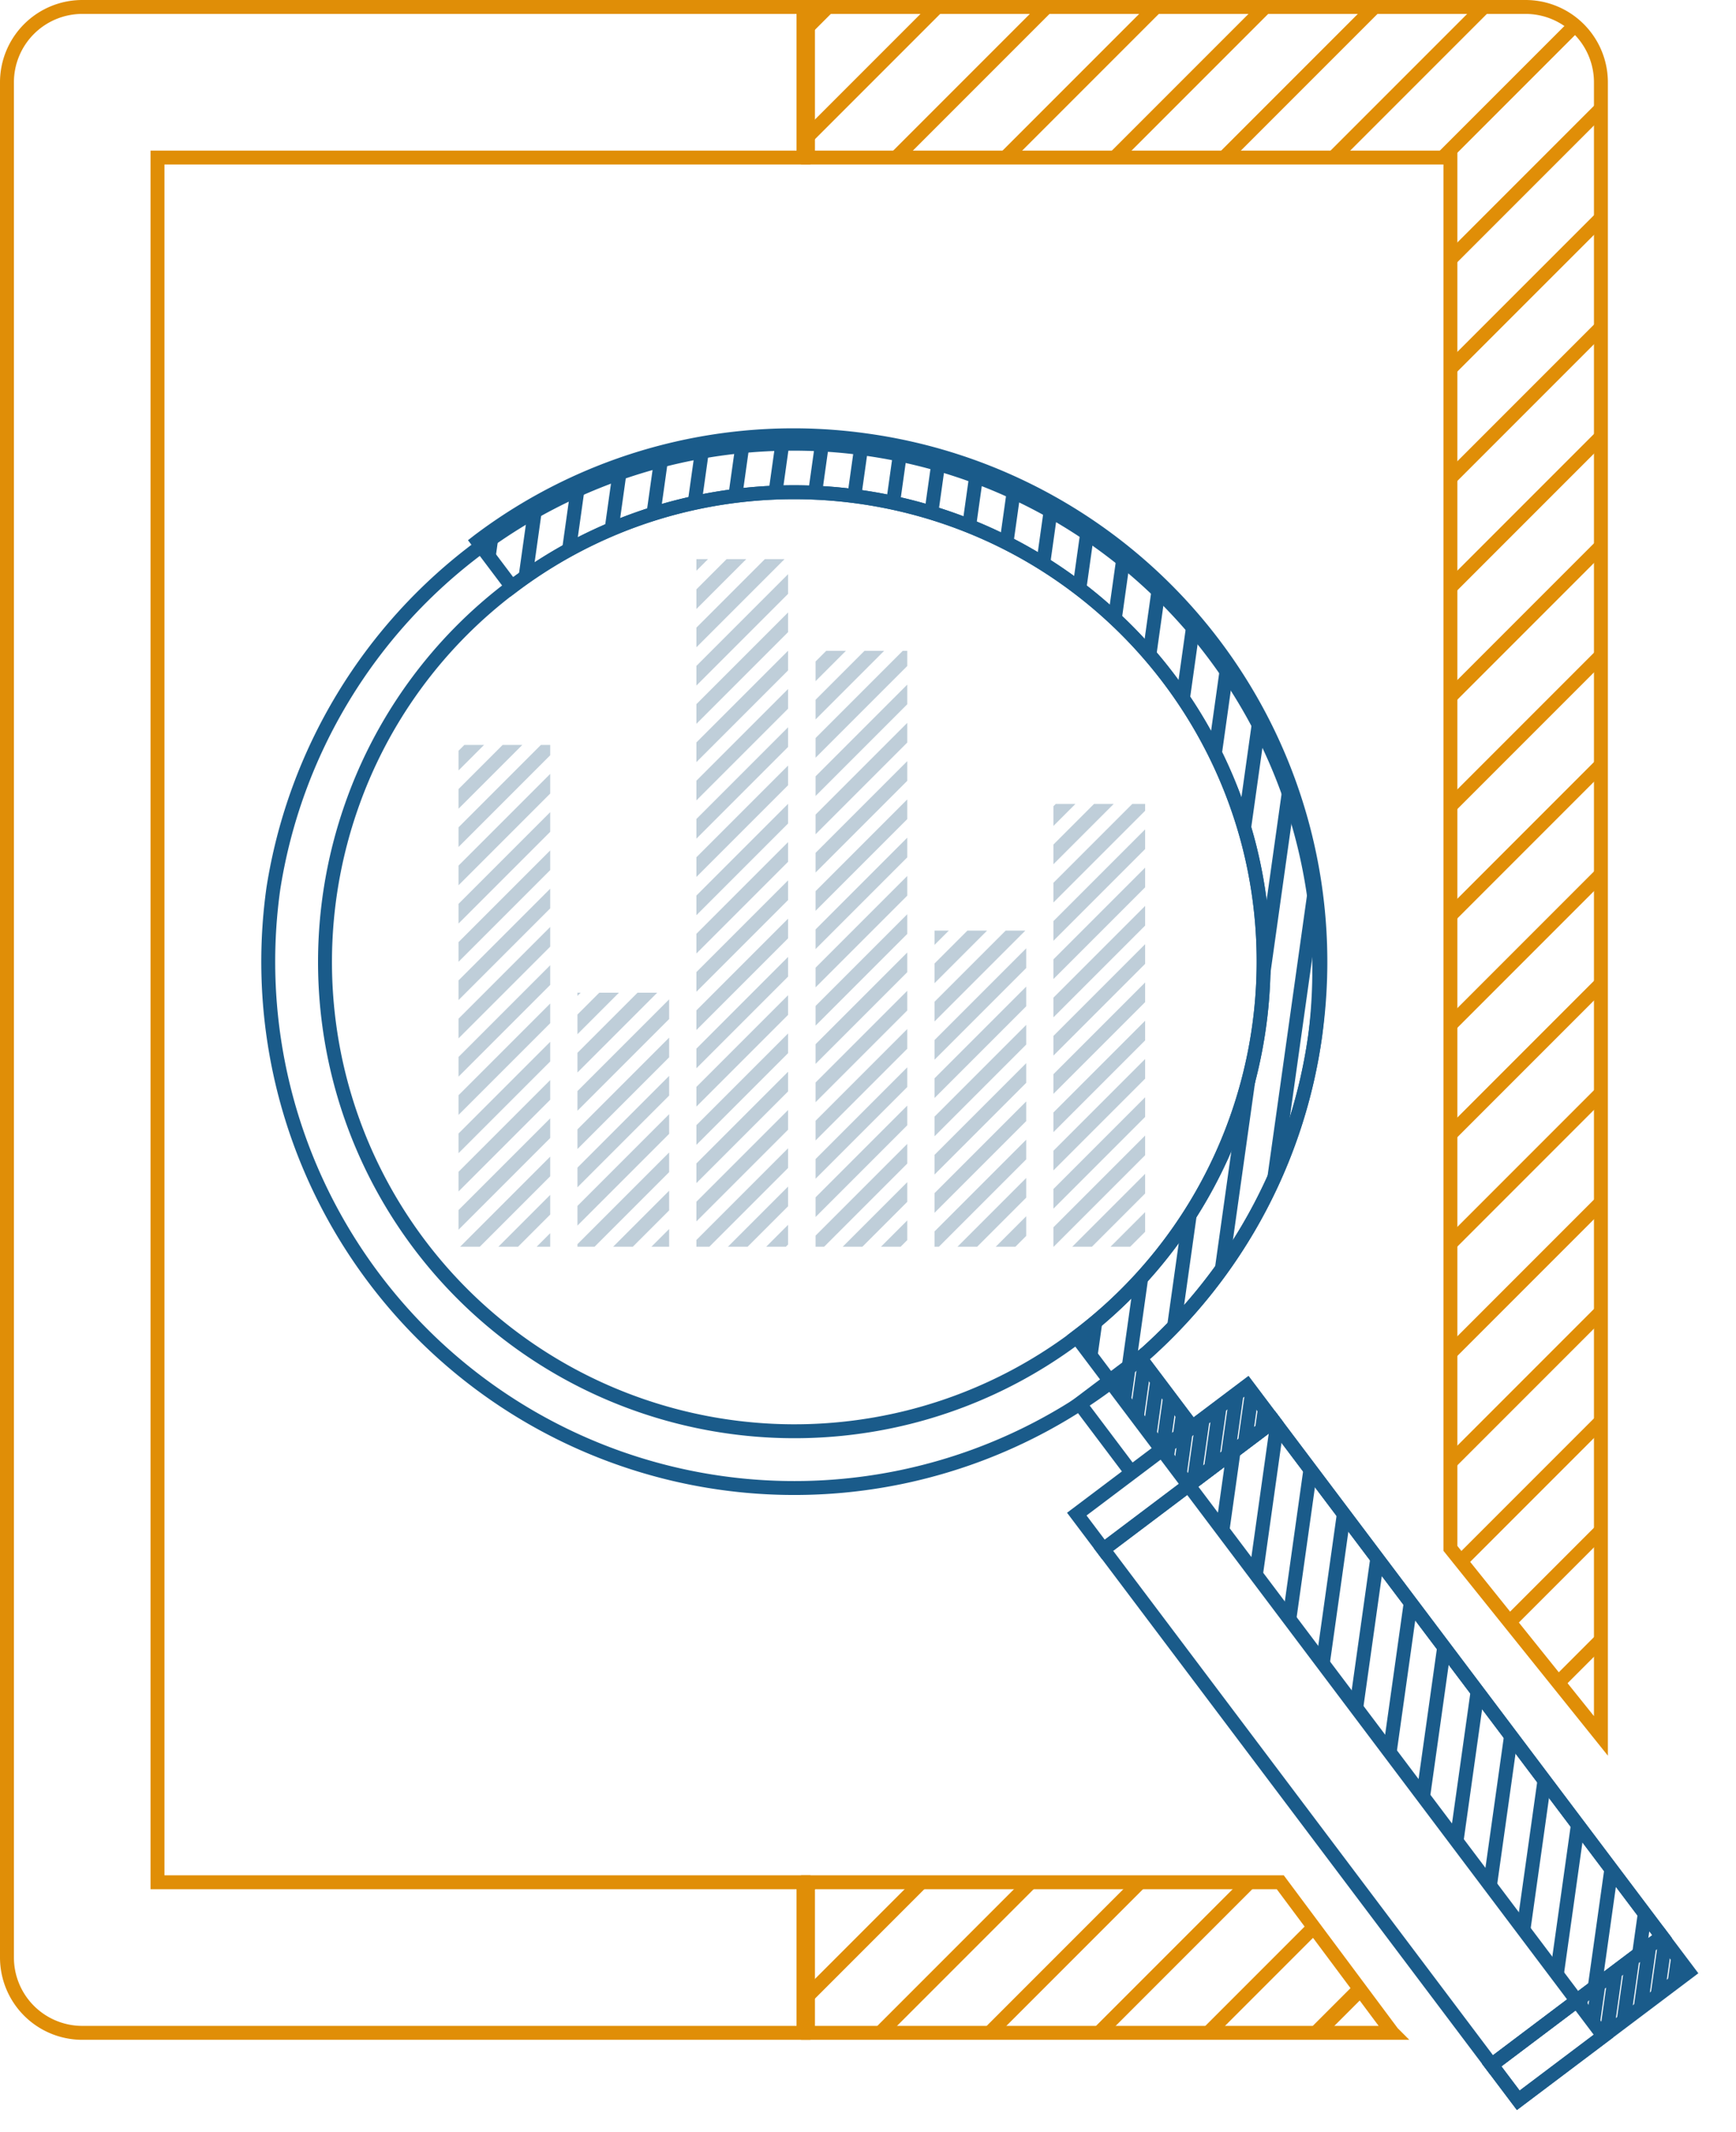 <svg xmlns="http://www.w3.org/2000/svg" xmlns:xlink="http://www.w3.org/1999/xlink" width="124.773" height="153.156" viewBox="0 0 124.773 153.156"><defs><style>.a{fill:#bfced9;}.a,.e{stroke:#bfced9;}.b,.c,.e,.k{fill:none;}.b{stroke:#1a5b8a;}.c,.k{stroke:#e08e07;}.c{stroke-miterlimit:10;}.d{clip-path:url(#a);}.f{clip-path:url(#b);}.g{clip-path:url(#d);}.h{clip-path:url(#e);}.i{clip-path:url(#f);}.j{clip-path:url(#g);}</style><clipPath id="a"><path class="a" d="M42.758,49.4h0V17.589h6.59V49.4h-6.59ZM0,49.4V13.35H6.589V49.4H0Zm34.21,0V26.691H40.8V49.4Zm-8.548,0V6.589h6.59V49.4h-6.59Zm-8.566,0V0h6.589V49.4Zm-8.549,0V31.15h6.59V49.4Z" transform="translate(0 0)"/></clipPath><clipPath id="b"><path class="b" d="M7.664,5.418,2.246,0,0,2.246,5.417,7.664Z" transform="translate(0 5.419) rotate(-45)"/></clipPath><clipPath id="d"><path class="b" d="M5.418,38.2,0,32.777,32.778,0,38.2,5.418Z" transform="translate(0 27.008) rotate(-45)"/></clipPath><clipPath id="e"><path class="b" d="M.008,75.59H0V71.51H.009a33.5,33.5,0,0,0,13.124-2.65,33.717,33.717,0,0,0,5.727-3.109,33.957,33.957,0,0,0,4.99-4.117,33.956,33.956,0,0,0,4.117-4.99,33.717,33.717,0,0,0,3.109-5.727,33.827,33.827,0,0,0,0-26.247,33.719,33.719,0,0,0-3.109-5.727,33.958,33.958,0,0,0-4.117-4.99,33.958,33.958,0,0,0-4.99-4.117,33.718,33.718,0,0,0-5.727-3.109A33.5,33.5,0,0,0,.009,4.079H0V0H.008A37.548,37.548,0,0,1,26.734,11.069a37.8,37.8,0,0,1,0,53.451A37.553,37.553,0,0,1,.008,75.59Z" transform="translate(0 0)"/></clipPath><clipPath id="f"><path class="b" d="M1.93,6.314,0,4.385,4.384,0l1.93,1.93Z" transform="translate(0 4.465) rotate(-45)"/></clipPath><clipPath id="g"><path class="c" d="M42.012,145.548H0V134.729H33.946l8.065,10.818Zm14.98-21.335h0v0L46.174,110.741V10.819H0V0H51.583a5.415,5.415,0,0,1,5.409,5.41Z" transform="translate(0 0)"/></clipPath></defs><g transform="translate(-655.499 -462.5)"><g class="d" transform="translate(688.456 502.669)"><g transform="translate(-166.598 -2.059)"><line class="e" y1="53.895" x2="53.895" transform="translate(0 0)"/><line class="e" y1="53.895" x2="53.895" transform="translate(2.75 0)"/><line class="e" y1="53.895" x2="53.895" transform="translate(5.499 0)"/><line class="e" y1="53.895" x2="53.895" transform="translate(8.249 0)"/><line class="e" y1="53.895" x2="53.895" transform="translate(10.999 0)"/><line class="e" y1="53.895" x2="53.895" transform="translate(13.749 0)"/><line class="e" y1="53.895" x2="53.895" transform="translate(16.498 0)"/><line class="e" y1="53.895" x2="53.895" transform="translate(19.248 0)"/><line class="e" y1="53.895" x2="53.895" transform="translate(21.998 0)"/><line class="e" y1="53.895" x2="53.895" transform="translate(24.748 0)"/><line class="e" y1="53.895" x2="53.895" transform="translate(27.497 0)"/><line class="e" y1="53.895" x2="53.895" transform="translate(30.247 0)"/><line class="e" y1="53.895" x2="53.895" transform="translate(32.997 0)"/><line class="e" y1="53.895" x2="53.895" transform="translate(35.747 0)"/><line class="e" y1="53.895" x2="53.895" transform="translate(38.496 0)"/><line class="e" y1="53.895" x2="53.895" transform="translate(41.246 0)"/><line class="e" y1="53.895" x2="53.895" transform="translate(43.996 0)"/><line class="e" y1="53.895" x2="53.895" transform="translate(46.745 0)"/><line class="e" y1="53.895" x2="53.895" transform="translate(49.495 0)"/><line class="e" y1="53.895" x2="53.895" transform="translate(52.245 0)"/><line class="e" y1="53.895" x2="53.895" transform="translate(54.995 0)"/><line class="e" y1="53.895" x2="53.895" transform="translate(57.744 0)"/><line class="e" y1="53.895" x2="53.895" transform="translate(60.494 0)"/><line class="e" y1="53.895" x2="53.895" transform="translate(63.244 0)"/><line class="e" y1="53.895" x2="53.895" transform="translate(65.994 0)"/><line class="e" y1="53.895" x2="53.895" transform="translate(68.743 0)"/><line class="e" y1="53.895" x2="53.895" transform="translate(71.493 0)"/><line class="e" y1="53.895" x2="53.895" transform="translate(74.243 0)"/><line class="e" y1="53.895" x2="53.895" transform="translate(76.993 0)"/><line class="e" y1="53.895" x2="53.895" transform="translate(79.742 0)"/><line class="e" y1="53.895" x2="53.895" transform="translate(82.492 0)"/><line class="e" y1="53.895" x2="53.895" transform="translate(85.242 0)"/><line class="e" y1="53.895" x2="53.895" transform="translate(87.992 0)"/><line class="e" y1="53.895" x2="53.895" transform="translate(90.741 0)"/><line class="e" y1="53.895" x2="53.895" transform="translate(93.491 0)"/><line class="e" y1="53.895" x2="53.895" transform="translate(96.241 0)"/><line class="e" y1="53.895" x2="53.895" transform="translate(98.99 0)"/><line class="e" y1="53.895" x2="53.895" transform="translate(101.74 0)"/><line class="e" y1="53.895" x2="53.895" transform="translate(104.49 0)"/><line class="e" y1="53.895" x2="53.895" transform="translate(107.24 0)"/><line class="e" y1="53.895" x2="53.895" transform="translate(109.989 0)"/><line class="e" y1="53.895" x2="53.895" transform="translate(112.739 0)"/><line class="e" y1="53.895" x2="53.895" transform="translate(115.489 0)"/><line class="e" y1="53.895" x2="53.895" transform="translate(118.239 0)"/><line class="e" y1="53.895" x2="53.895" transform="translate(120.988 0)"/><line class="e" y1="53.895" x2="53.895" transform="translate(123.738 0)"/><line class="e" y1="53.895" x2="53.895" transform="translate(126.488 0)"/><line class="e" y1="53.895" x2="53.895" transform="translate(129.238 0)"/><line class="e" y1="53.895" x2="53.895" transform="translate(131.987 0)"/><line class="e" y1="53.895" x2="53.895" transform="translate(134.737 0)"/><line class="e" y1="53.895" x2="53.895" transform="translate(137.487 0)"/><line class="e" y1="53.895" x2="53.895" transform="translate(140.236 0)"/><line class="e" y1="53.895" x2="53.895" transform="translate(142.986 0)"/><line class="e" y1="53.895" x2="53.895" transform="translate(145.736 0)"/><line class="e" y1="53.895" x2="53.895" transform="translate(148.486 0)"/><line class="e" y1="53.895" x2="53.895" transform="translate(151.235 0)"/><line class="e" y1="53.895" x2="53.895" transform="translate(153.985 0)"/><line class="e" y1="53.895" x2="53.895" transform="translate(156.735 0)"/><line class="e" y1="53.895" x2="53.895" transform="translate(159.485 0)"/><line class="e" y1="53.895" x2="53.895" transform="translate(162.234 0)"/><line class="e" y1="53.895" x2="53.895" transform="translate(164.984 0)"/><line class="e" y1="53.895" x2="53.895" transform="translate(167.734 0)"/><line class="e" y1="53.895" x2="53.895" transform="translate(170.484 0)"/><line class="e" y1="53.895" x2="53.895" transform="translate(173.233 0)"/><line class="e" y1="53.895" x2="53.895" transform="translate(175.983 0)"/><line class="e" y1="53.895" x2="53.895" transform="translate(178.733 0)"/><line class="e" y1="53.895" x2="53.895" transform="translate(181.482 0)"/><line class="e" y1="53.895" x2="53.895" transform="translate(184.232 0)"/><line class="e" y1="53.895" x2="53.895" transform="translate(186.982 0)"/><line class="e" y1="53.895" x2="53.895" transform="translate(189.732 0)"/><line class="e" y1="53.895" x2="53.895" transform="translate(192.481 0)"/><line class="e" y1="53.895" x2="53.895" transform="translate(195.231 0)"/><line class="e" y1="53.895" x2="53.895" transform="translate(197.981 0)"/><line class="e" y1="53.895" x2="53.895" transform="translate(200.731 0)"/><line class="e" y1="53.895" x2="53.895" transform="translate(203.48 0)"/><line class="e" y1="53.895" x2="53.895" transform="translate(206.23 0)"/><line class="e" y1="53.895" x2="53.895" transform="translate(208.98 0)"/><line class="e" y1="53.895" x2="53.895" transform="translate(211.73 0)"/><line class="e" y1="53.895" x2="53.895" transform="translate(214.479 0)"/><line class="e" y1="53.895" x2="53.895" transform="translate(217.229 0)"/><line class="e" y1="53.895" x2="53.895" transform="translate(219.979 0)"/><line class="e" y1="53.895" x2="53.895" transform="translate(222.728 0)"/><line class="e" y1="53.895" x2="53.895" transform="translate(225.478 0)"/><line class="e" y1="53.895" x2="53.895" transform="translate(228.228 0)"/><line class="e" y1="53.895" x2="53.895" transform="translate(230.978 0)"/><line class="e" y1="53.895" x2="53.895" transform="translate(233.727 0)"/><line class="e" y1="53.895" x2="53.895" transform="translate(236.477 0)"/><line class="e" y1="53.895" x2="53.895" transform="translate(239.227 0)"/><line class="e" y1="53.895" x2="53.895" transform="translate(241.977 0)"/><line class="e" y1="53.895" x2="53.895" transform="translate(244.726 0)"/><line class="e" y1="53.895" x2="53.895" transform="translate(247.476 0)"/><line class="e" y1="53.895" x2="53.895" transform="translate(250.226 0)"/><line class="e" y1="53.895" x2="53.895" transform="translate(252.976 0)"/><line class="e" y1="53.895" x2="53.895" transform="translate(255.725 0)"/><line class="e" y1="53.895" x2="53.895" transform="translate(258.475 0)"/><line class="e" y1="53.895" x2="53.895" transform="translate(261.225 0)"/><line class="e" y1="53.895" x2="53.895" transform="translate(263.975 0)"/><line class="e" y1="53.895" x2="53.895" transform="translate(266.724 0)"/><line class="e" y1="53.895" x2="53.895" transform="translate(269.474 0)"/><line class="e" y1="53.895" x2="53.895" transform="translate(272.224 0)"/><line class="e" y1="53.895" x2="53.895" transform="translate(274.974 0)"/><line class="e" y1="53.895" x2="53.895" transform="translate(277.723 0)"/><line class="e" y1="53.895" x2="53.895" transform="translate(280.473 0)"/><line class="e" y1="53.895" x2="53.895" transform="translate(283.223 0)"/><line class="e" y1="53.895" x2="53.895" transform="translate(285.972 0)"/></g></g><g transform="matrix(0.799, -0.602, 0.602, 0.799, 659.638, 524.15)"><g transform="translate(31.98 78.555) rotate(-45)"><path class="b" d="M4.365,0l3.86,3.859L3.86,8.224,0,4.365Z" transform="translate(0 0)"/><path class="b" d="M1.93,6.314,0,4.385,4.384,0l1.93,1.93Z" transform="translate(1.901 1.92)"/></g><path class="b" d="M37.8,75.59A37.795,37.795,0,0,1,11.07,11.07,37.8,37.8,0,0,1,64.52,64.521,37.547,37.547,0,0,1,37.8,75.59Zm0-71.511a33.558,33.558,0,0,0-18.85,5.758A33.814,33.814,0,0,0,6.729,24.671,33.671,33.671,0,0,0,9.838,56.646,33.814,33.814,0,0,0,24.672,68.861a33.672,33.672,0,0,0,31.974-3.109A33.814,33.814,0,0,0,68.862,50.919a33.671,33.671,0,0,0-3.109-31.974A33.815,33.815,0,0,0,50.919,6.729,33.506,33.506,0,0,0,37.8,4.08Z" transform="translate(0 0)"/><g transform="translate(3.78 108.044) rotate(-45)"><path class="b" d="M32.778,0,43.613,10.835,10.835,43.613,0,32.777Z" transform="translate(2.246 2.246)"/><path class="b" d="M0,2.246,10.835,13.081l2.246-2.246L2.246,0Z" transform="translate(0 35.024)"/><path class="b" d="M7.664,5.418,2.246,0,0,2.246,5.418,7.664Z" transform="translate(0 35.024)"/><path class="b" d="M0,2.246,10.835,13.081l2.246-2.246L2.246,0Z" transform="translate(35.023 0)"/></g><g class="f" transform="translate(36.207 77.86)"><g transform="translate(-83.242 -7.843)"><g transform="translate(0 0)"><line class="b" y1="29.927" x2="29.927" transform="translate(0 0)"/><line class="b" y1="29.927" x2="29.927" transform="translate(1.527 0)"/><line class="b" y1="29.927" x2="29.927" transform="translate(3.054 0)"/><line class="b" y1="29.927" x2="29.927" transform="translate(4.581 0)"/><line class="b" y1="29.927" x2="29.927" transform="translate(6.108 0)"/><line class="b" y1="29.927" x2="29.927" transform="translate(7.635 0)"/><line class="b" y1="29.927" x2="29.927" transform="translate(9.161 0)"/><line class="b" y1="29.927" x2="29.927" transform="translate(10.688 0)"/><line class="b" y1="29.927" x2="29.927" transform="translate(12.215 0)"/><line class="b" y1="29.927" x2="29.927" transform="translate(13.742 0)"/><line class="b" y1="29.927" x2="29.927" transform="translate(15.269 0)"/><line class="b" y1="29.927" x2="29.927" transform="translate(16.796 0)"/><line class="b" y1="29.927" x2="29.927" transform="translate(18.323 0)"/><line class="b" y1="29.927" x2="29.927" transform="translate(19.85 0)"/><line class="b" y1="29.927" x2="29.927" transform="translate(21.377 0)"/><line class="b" y1="29.927" x2="29.927" transform="translate(22.904 0)"/><line class="b" y1="29.927" x2="29.927" transform="translate(24.431 0)"/><line class="b" y1="29.927" x2="29.927" transform="translate(25.957 0)"/><line class="b" y1="29.927" x2="29.927" transform="translate(27.484 0)"/><line class="b" y1="29.927" x2="29.927" transform="translate(29.011 0)"/><line class="b" y1="29.927" x2="29.927" transform="translate(30.538 0)"/><line class="b" y1="29.927" x2="29.927" transform="translate(32.065 0)"/><line class="b" y1="29.927" x2="29.927" transform="translate(33.592 0)"/><line class="b" y1="29.927" x2="29.927" transform="translate(35.119 0)"/><line class="b" y1="29.927" x2="29.927" transform="translate(36.646 0)"/><line class="b" y1="29.927" x2="29.927" transform="translate(38.173 0)"/><line class="b" y1="29.927" x2="29.927" transform="translate(39.7 0)"/><line class="b" y1="29.927" x2="29.927" transform="translate(41.227 0)"/><line class="b" y1="29.927" x2="29.927" transform="translate(42.753 0)"/><line class="b" y1="29.927" x2="29.927" transform="translate(44.28 0)"/><line class="b" y1="29.927" x2="29.927" transform="translate(45.807 0)"/><line class="b" y1="29.927" x2="29.927" transform="translate(47.334 0)"/><line class="b" y1="29.927" x2="29.927" transform="translate(48.861 0)"/><line class="b" y1="29.927" x2="29.927" transform="translate(50.388 0)"/><line class="b" y1="29.927" x2="29.927" transform="translate(51.915 0)"/><line class="b" y1="29.927" x2="29.927" transform="translate(53.442 0)"/><line class="b" y1="29.927" x2="29.927" transform="translate(54.969 0)"/><line class="b" y1="29.927" x2="29.927" transform="translate(56.496 0)"/><line class="b" y1="29.927" x2="29.927" transform="translate(58.022 0)"/><line class="b" y1="29.927" x2="29.927" transform="translate(59.549 0)"/><line class="b" y1="29.927" x2="29.927" transform="translate(61.076 0)"/><line class="b" y1="29.927" x2="29.927" transform="translate(62.603 0)"/><line class="b" y1="29.927" x2="29.927" transform="translate(64.13 0)"/><line class="b" y1="29.927" x2="29.927" transform="translate(65.657 0)"/><line class="b" y1="29.927" x2="29.927" transform="translate(67.184 0)"/><line class="b" y1="29.927" x2="29.927" transform="translate(68.711 0)"/><line class="b" y1="29.927" x2="29.927" transform="translate(70.238 0)"/><line class="b" y1="29.927" x2="29.927" transform="translate(71.765 0)"/><line class="b" y1="29.927" x2="29.927" transform="translate(73.292 0)"/><line class="b" y1="29.927" x2="29.927" transform="translate(74.818 0)"/><line class="b" y1="29.927" x2="29.927" transform="translate(76.345 0)"/><line class="b" y1="29.927" x2="29.927" transform="translate(77.872 0)"/><line class="b" y1="29.927" x2="29.927" transform="translate(79.399 0)"/><line class="b" y1="29.927" x2="29.927" transform="translate(80.926 0)"/><line class="b" y1="29.927" x2="29.927" transform="translate(82.453 0)"/><line class="b" y1="29.927" x2="29.927" transform="translate(83.98 0)"/><line class="b" y1="29.927" x2="29.927" transform="translate(85.507 0)"/><line class="b" y1="29.927" x2="29.927" transform="translate(87.034 0)"/><line class="b" y1="29.927" x2="29.927" transform="translate(88.561 0)"/><line class="b" y1="29.927" x2="29.927" transform="translate(90.088 0)"/><line class="b" y1="29.927" x2="29.927" transform="translate(91.614 0)"/><line class="b" y1="29.927" x2="29.927" transform="translate(93.141 0)"/><line class="b" y1="29.927" x2="29.927" transform="translate(94.668 0)"/><line class="b" y1="29.927" x2="29.927" transform="translate(96.195 0)"/><line class="b" y1="29.927" x2="29.927" transform="translate(97.722 0)"/><line class="b" y1="29.927" x2="29.927" transform="translate(99.249 0)"/><line class="b" y1="29.927" x2="29.927" transform="translate(100.776 0)"/><line class="b" y1="29.927" x2="29.927" transform="translate(102.303 0)"/><line class="b" y1="29.927" x2="29.927" transform="translate(103.83 0)"/><line class="b" y1="29.927" x2="29.927" transform="translate(105.357 0)"/><line class="b" y1="29.927" x2="29.927" transform="translate(106.884 0)"/><line class="b" y1="29.927" x2="29.927" transform="translate(108.41 0)"/><line class="b" y1="29.927" x2="29.927" transform="translate(109.937 0)"/><line class="b" y1="29.927" x2="29.927" transform="translate(111.464 0)"/><line class="b" y1="29.927" x2="29.927" transform="translate(112.991 0)"/><line class="b" y1="29.927" x2="29.927" transform="translate(114.518 0)"/><line class="b" y1="29.927" x2="29.927" transform="translate(116.045 0)"/><line class="b" y1="29.927" x2="29.927" transform="translate(117.572 0)"/><line class="b" y1="29.927" x2="29.927" transform="translate(119.099 0)"/><line class="b" y1="29.927" x2="29.927" transform="translate(120.626 0)"/><line class="b" y1="29.927" x2="29.927" transform="translate(122.153 0)"/><line class="b" y1="29.927" x2="29.927" transform="translate(123.679 0)"/><line class="b" y1="29.927" x2="29.927" transform="translate(125.206 0)"/><line class="b" y1="29.927" x2="29.927" transform="translate(126.733 0)"/><line class="b" y1="29.927" x2="29.927" transform="translate(128.26 0)"/><line class="b" y1="29.927" x2="29.927" transform="translate(129.787 0)"/><line class="b" y1="29.927" x2="29.927" transform="translate(131.314 0)"/><line class="b" y1="29.927" x2="29.927" transform="translate(132.841 0)"/><line class="b" y1="29.927" x2="29.927" transform="translate(134.368 0)"/><line class="b" y1="29.927" x2="29.927" transform="translate(135.895 0)"/><line class="b" y1="29.927" x2="29.927" transform="translate(137.422 0)"/><line class="b" y1="29.927" x2="29.927" transform="translate(138.949 0)"/><line class="b" y1="29.927" x2="29.927" transform="translate(140.476 0)"/><line class="b" y1="29.927" x2="29.927" transform="translate(142.002 0)"/><line class="b" y1="29.927" x2="29.927" transform="translate(143.529 0)"/><line class="b" y1="29.927" x2="29.927" transform="translate(145.056 0)"/><line class="b" y1="29.927" x2="29.927" transform="translate(146.583 0)"/><line class="b" y1="29.927" x2="29.927" transform="translate(148.11 0)"/><line class="b" y1="29.927" x2="29.927" transform="translate(149.637 0)"/><line class="b" y1="29.927" x2="29.927" transform="translate(151.164 0)"/><line class="b" y1="29.927" x2="29.927" transform="translate(152.691 0)"/><line class="b" y1="29.927" x2="29.927" transform="translate(154.218 0)"/><line class="b" y1="29.927" x2="29.927" transform="translate(155.745 0)"/><line class="b" y1="29.927" x2="29.927" transform="translate(157.272 0)"/><line class="b" y1="29.927" x2="29.927" transform="translate(158.798 0)"/></g></g></g><g class="f" transform="translate(36.207 127.197)"><g transform="translate(-83.242 -7.843)"><g transform="translate(0 0)"><line class="b" y1="29.927" x2="29.927" transform="translate(0 0)"/><line class="b" y1="29.927" x2="29.927" transform="translate(1.527 0)"/><line class="b" y1="29.927" x2="29.927" transform="translate(3.054 0)"/><line class="b" y1="29.927" x2="29.927" transform="translate(4.581 0)"/><line class="b" y1="29.927" x2="29.927" transform="translate(6.108 0)"/><line class="b" y1="29.927" x2="29.927" transform="translate(7.635 0)"/><line class="b" y1="29.927" x2="29.927" transform="translate(9.161 0)"/><line class="b" y1="29.927" x2="29.927" transform="translate(10.688 0)"/><line class="b" y1="29.927" x2="29.927" transform="translate(12.215 0)"/><line class="b" y1="29.927" x2="29.927" transform="translate(13.742 0)"/><line class="b" y1="29.927" x2="29.927" transform="translate(15.269 0)"/><line class="b" y1="29.927" x2="29.927" transform="translate(16.796 0)"/><line class="b" y1="29.927" x2="29.927" transform="translate(18.323 0)"/><line class="b" y1="29.927" x2="29.927" transform="translate(19.85 0)"/><line class="b" y1="29.927" x2="29.927" transform="translate(21.377 0)"/><line class="b" y1="29.927" x2="29.927" transform="translate(22.904 0)"/><line class="b" y1="29.927" x2="29.927" transform="translate(24.431 0)"/><line class="b" y1="29.927" x2="29.927" transform="translate(25.957 0)"/><line class="b" y1="29.927" x2="29.927" transform="translate(27.484 0)"/><line class="b" y1="29.927" x2="29.927" transform="translate(29.011 0)"/><line class="b" y1="29.927" x2="29.927" transform="translate(30.538 0)"/><line class="b" y1="29.927" x2="29.927" transform="translate(32.065 0)"/><line class="b" y1="29.927" x2="29.927" transform="translate(33.592 0)"/><line class="b" y1="29.927" x2="29.927" transform="translate(35.119 0)"/><line class="b" y1="29.927" x2="29.927" transform="translate(36.646 0)"/><line class="b" y1="29.927" x2="29.927" transform="translate(38.173 0)"/><line class="b" y1="29.927" x2="29.927" transform="translate(39.7 0)"/><line class="b" y1="29.927" x2="29.927" transform="translate(41.227 0)"/><line class="b" y1="29.927" x2="29.927" transform="translate(42.753 0)"/><line class="b" y1="29.927" x2="29.927" transform="translate(44.28 0)"/><line class="b" y1="29.927" x2="29.927" transform="translate(45.807 0)"/><line class="b" y1="29.927" x2="29.927" transform="translate(47.334 0)"/><line class="b" y1="29.927" x2="29.927" transform="translate(48.861 0)"/><line class="b" y1="29.927" x2="29.927" transform="translate(50.388 0)"/><line class="b" y1="29.927" x2="29.927" transform="translate(51.915 0)"/><line class="b" y1="29.927" x2="29.927" transform="translate(53.442 0)"/><line class="b" y1="29.927" x2="29.927" transform="translate(54.969 0)"/><line class="b" y1="29.927" x2="29.927" transform="translate(56.496 0)"/><line class="b" y1="29.927" x2="29.927" transform="translate(58.022 0)"/><line class="b" y1="29.927" x2="29.927" transform="translate(59.549 0)"/><line class="b" y1="29.927" x2="29.927" transform="translate(61.076 0)"/><line class="b" y1="29.927" x2="29.927" transform="translate(62.603 0)"/><line class="b" y1="29.927" x2="29.927" transform="translate(64.13 0)"/><line class="b" y1="29.927" x2="29.927" transform="translate(65.657 0)"/><line class="b" y1="29.927" x2="29.927" transform="translate(67.184 0)"/><line class="b" y1="29.927" x2="29.927" transform="translate(68.711 0)"/><line class="b" y1="29.927" x2="29.927" transform="translate(70.238 0)"/><line class="b" y1="29.927" x2="29.927" transform="translate(71.765 0)"/><line class="b" y1="29.927" x2="29.927" transform="translate(73.292 0)"/><line class="b" y1="29.927" x2="29.927" transform="translate(74.818 0)"/><line class="b" y1="29.927" x2="29.927" transform="translate(76.345 0)"/><line class="b" y1="29.927" x2="29.927" transform="translate(77.872 0)"/><line class="b" y1="29.927" x2="29.927" transform="translate(79.399 0)"/><line class="b" y1="29.927" x2="29.927" transform="translate(80.926 0)"/><line class="b" y1="29.927" x2="29.927" transform="translate(82.453 0)"/><line class="b" y1="29.927" x2="29.927" transform="translate(83.98 0)"/><line class="b" y1="29.927" x2="29.927" transform="translate(85.507 0)"/><line class="b" y1="29.927" x2="29.927" transform="translate(87.034 0)"/><line class="b" y1="29.927" x2="29.927" transform="translate(88.561 0)"/><line class="b" y1="29.927" x2="29.927" transform="translate(90.088 0)"/><line class="b" y1="29.927" x2="29.927" transform="translate(91.614 0)"/><line class="b" y1="29.927" x2="29.927" transform="translate(93.141 0)"/><line class="b" y1="29.927" x2="29.927" transform="translate(94.668 0)"/><line class="b" y1="29.927" x2="29.927" transform="translate(96.195 0)"/><line class="b" y1="29.927" x2="29.927" transform="translate(97.722 0)"/><line class="b" y1="29.927" x2="29.927" transform="translate(99.249 0)"/><line class="b" y1="29.927" x2="29.927" transform="translate(100.776 0)"/><line class="b" y1="29.927" x2="29.927" transform="translate(102.303 0)"/><line class="b" y1="29.927" x2="29.927" transform="translate(103.83 0)"/><line class="b" y1="29.927" x2="29.927" transform="translate(105.357 0)"/><line class="b" y1="29.927" x2="29.927" transform="translate(106.884 0)"/><line class="b" y1="29.927" x2="29.927" transform="translate(108.41 0)"/><line class="b" y1="29.927" x2="29.927" transform="translate(109.937 0)"/><line class="b" y1="29.927" x2="29.927" transform="translate(111.464 0)"/><line class="b" y1="29.927" x2="29.927" transform="translate(112.991 0)"/><line class="b" y1="29.927" x2="29.927" transform="translate(114.518 0)"/><line class="b" y1="29.927" x2="29.927" transform="translate(116.045 0)"/><line class="b" y1="29.927" x2="29.927" transform="translate(117.572 0)"/><line class="b" y1="29.927" x2="29.927" transform="translate(119.099 0)"/><line class="b" y1="29.927" x2="29.927" transform="translate(120.626 0)"/><line class="b" y1="29.927" x2="29.927" transform="translate(122.153 0)"/><line class="b" y1="29.927" x2="29.927" transform="translate(123.679 0)"/><line class="b" y1="29.927" x2="29.927" transform="translate(125.206 0)"/><line class="b" y1="29.927" x2="29.927" transform="translate(126.733 0)"/><line class="b" y1="29.927" x2="29.927" transform="translate(128.26 0)"/><line class="b" y1="29.927" x2="29.927" transform="translate(129.787 0)"/><line class="b" y1="29.927" x2="29.927" transform="translate(131.314 0)"/><line class="b" y1="29.927" x2="29.927" transform="translate(132.841 0)"/><line class="b" y1="29.927" x2="29.927" transform="translate(134.368 0)"/><line class="b" y1="29.927" x2="29.927" transform="translate(135.895 0)"/><line class="b" y1="29.927" x2="29.927" transform="translate(137.422 0)"/><line class="b" y1="29.927" x2="29.927" transform="translate(138.949 0)"/><line class="b" y1="29.927" x2="29.927" transform="translate(140.476 0)"/><line class="b" y1="29.927" x2="29.927" transform="translate(142.002 0)"/><line class="b" y1="29.927" x2="29.927" transform="translate(143.529 0)"/><line class="b" y1="29.927" x2="29.927" transform="translate(145.056 0)"/><line class="b" y1="29.927" x2="29.927" transform="translate(146.583 0)"/><line class="b" y1="29.927" x2="29.927" transform="translate(148.11 0)"/><line class="b" y1="29.927" x2="29.927" transform="translate(149.637 0)"/><line class="b" y1="29.927" x2="29.927" transform="translate(151.164 0)"/><line class="b" y1="29.927" x2="29.927" transform="translate(152.691 0)"/><line class="b" y1="29.927" x2="29.927" transform="translate(154.218 0)"/><line class="b" y1="29.927" x2="29.927" transform="translate(155.745 0)"/><line class="b" y1="29.927" x2="29.927" transform="translate(157.272 0)"/><line class="b" y1="29.927" x2="29.927" transform="translate(158.798 0)"/></g></g></g><g class="g" transform="translate(14.618 81.036)"><g transform="translate(-258.46 -8.297)"><line class="b" y1="78.246" x2="78.246" transform="translate(0 0)"/><line class="b" y1="78.246" x2="78.246" transform="translate(3.992 0)"/><line class="b" y1="78.246" x2="78.246" transform="translate(7.984 0)"/><line class="b" y1="78.246" x2="78.246" transform="translate(11.976 0)"/><line class="b" y1="78.246" x2="78.246" transform="translate(15.969 0)"/><line class="b" y1="78.246" x2="78.246" transform="translate(19.961 0)"/><line class="b" y1="78.246" x2="78.246" transform="translate(23.953 0)"/><line class="b" y1="78.246" x2="78.246" transform="translate(27.945 0)"/><line class="b" y1="78.246" x2="78.246" transform="translate(31.937 0)"/><line class="b" y1="78.246" x2="78.246" transform="translate(35.929 0)"/><line class="b" y1="78.246" x2="78.246" transform="translate(39.922 0)"/><line class="b" y1="78.246" x2="78.246" transform="translate(43.914 0)"/><line class="b" y1="78.246" x2="78.246" transform="translate(47.906 0)"/><line class="b" y1="78.246" x2="78.246" transform="translate(51.898 0)"/><line class="b" y1="78.246" x2="78.246" transform="translate(55.89 0)"/><line class="b" y1="78.246" x2="78.246" transform="translate(59.882 0)"/><line class="b" y1="78.246" x2="78.246" transform="translate(63.875 0)"/><line class="b" y1="78.246" x2="78.246" transform="translate(67.867 0)"/><line class="b" y1="78.246" x2="78.246" transform="translate(71.859 0)"/><line class="b" y1="78.246" x2="78.246" transform="translate(75.851 0)"/><line class="b" y1="78.246" x2="78.246" transform="translate(79.843 0)"/><line class="b" y1="78.246" x2="78.246" transform="translate(83.835 0)"/><line class="b" y1="78.246" x2="78.246" transform="translate(87.828 0)"/><line class="b" y1="78.246" x2="78.246" transform="translate(91.82 0)"/><line class="b" y1="78.246" x2="78.246" transform="translate(95.812 0)"/><line class="b" y1="78.246" x2="78.246" transform="translate(99.804 0)"/><line class="b" y1="78.246" x2="78.246" transform="translate(103.796 0)"/><line class="b" y1="78.246" x2="78.246" transform="translate(107.788 0)"/><line class="b" y1="78.246" x2="78.246" transform="translate(111.781 0)"/><line class="b" y1="78.246" x2="78.246" transform="translate(115.773 0)"/><line class="b" y1="78.246" x2="78.246" transform="translate(119.765 0)"/><line class="b" y1="78.246" x2="78.246" transform="translate(123.757 0)"/><line class="b" y1="78.246" x2="78.246" transform="translate(127.749 0)"/><line class="b" y1="78.246" x2="78.246" transform="translate(131.741 0)"/><line class="b" y1="78.246" x2="78.246" transform="translate(135.734 0)"/><line class="b" y1="78.246" x2="78.246" transform="translate(139.726 0)"/><line class="b" y1="78.246" x2="78.246" transform="translate(143.718 0)"/><line class="b" y1="78.246" x2="78.246" transform="translate(147.71 0)"/><line class="b" y1="78.246" x2="78.246" transform="translate(151.702 0)"/><line class="b" y1="78.246" x2="78.246" transform="translate(155.694 0)"/><line class="b" y1="78.246" x2="78.246" transform="translate(159.687 0)"/><line class="b" y1="78.246" x2="78.246" transform="translate(163.679 0)"/><line class="b" y1="78.246" x2="78.246" transform="translate(167.671 0)"/><line class="b" y1="78.246" x2="78.246" transform="translate(171.663 0)"/><line class="b" y1="78.246" x2="78.246" transform="translate(175.655 0)"/><line class="b" y1="78.246" x2="78.246" transform="translate(179.647 0)"/><line class="b" y1="78.246" x2="78.246" transform="translate(183.64 0)"/><line class="b" y1="78.246" x2="78.246" transform="translate(187.632 0)"/><line class="b" y1="78.246" x2="78.246" transform="translate(191.624 0)"/><line class="b" y1="78.246" x2="78.246" transform="translate(195.616 0)"/><line class="b" y1="78.246" x2="78.246" transform="translate(199.608 0)"/><line class="b" y1="78.246" x2="78.246" transform="translate(203.6 0)"/><line class="b" y1="78.246" x2="78.246" transform="translate(207.593 0)"/><line class="b" y1="78.246" x2="78.246" transform="translate(211.585 0)"/><line class="b" y1="78.246" x2="78.246" transform="translate(215.577 0)"/><line class="b" y1="78.246" x2="78.246" transform="translate(219.569 0)"/><line class="b" y1="78.246" x2="78.246" transform="translate(223.561 0)"/><line class="b" y1="78.246" x2="78.246" transform="translate(227.553 0)"/><line class="b" y1="78.246" x2="78.246" transform="translate(231.546 0)"/><line class="b" y1="78.246" x2="78.246" transform="translate(235.538 0)"/><line class="b" y1="78.246" x2="78.246" transform="translate(239.53 0)"/><line class="b" y1="78.246" x2="78.246" transform="translate(243.522 0)"/><line class="b" y1="78.246" x2="78.246" transform="translate(247.514 0)"/><line class="b" y1="78.246" x2="78.246" transform="translate(251.506 0)"/><line class="b" y1="78.246" x2="78.246" transform="translate(255.499 0)"/><line class="b" y1="78.246" x2="78.246" transform="translate(259.491 0)"/><line class="b" y1="78.246" x2="78.246" transform="translate(263.483 0)"/><line class="b" y1="78.246" x2="78.246" transform="translate(267.475 0)"/><line class="b" y1="78.246" x2="78.246" transform="translate(271.467 0)"/><line class="b" y1="78.246" x2="78.246" transform="translate(275.459 0)"/><line class="b" y1="78.246" x2="78.246" transform="translate(279.452 0)"/><line class="b" y1="78.246" x2="78.246" transform="translate(283.444 0)"/><line class="b" y1="78.246" x2="78.246" transform="translate(287.436 0)"/><line class="b" y1="78.246" x2="78.246" transform="translate(291.428 0)"/><line class="b" y1="78.246" x2="78.246" transform="translate(295.42 0)"/><line class="b" y1="78.246" x2="78.246" transform="translate(299.412 0)"/><line class="b" y1="78.246" x2="78.246" transform="translate(303.405 0)"/><line class="b" y1="78.246" x2="78.246" transform="translate(307.397 0)"/><line class="b" y1="78.246" x2="78.246" transform="translate(311.389 0)"/><line class="b" y1="78.246" x2="78.246" transform="translate(315.381 0)"/><line class="b" y1="78.246" x2="78.246" transform="translate(319.373 0)"/><line class="b" y1="78.246" x2="78.246" transform="translate(323.365 0)"/><line class="b" y1="78.246" x2="78.246" transform="translate(327.358 0)"/><line class="b" y1="78.246" x2="78.246" transform="translate(331.35 0)"/><line class="b" y1="78.246" x2="78.246" transform="translate(335.342 0)"/><line class="b" y1="78.246" x2="78.246" transform="translate(339.334 0)"/><line class="b" y1="78.246" x2="78.246" transform="translate(343.326 0)"/><line class="b" y1="78.246" x2="78.246" transform="translate(347.318 0)"/><line class="b" y1="78.246" x2="78.246" transform="translate(351.31 0)"/><line class="b" y1="78.246" x2="78.246" transform="translate(355.303 0)"/><line class="b" y1="78.246" x2="78.246" transform="translate(359.295 0)"/><line class="b" y1="78.246" x2="78.246" transform="translate(363.287 0)"/><line class="b" y1="78.246" x2="78.246" transform="translate(367.279 0)"/><line class="b" y1="78.246" x2="78.246" transform="translate(371.271 0)"/><line class="b" y1="78.246" x2="78.246" transform="translate(375.264 0)"/><line class="b" y1="78.246" x2="78.246" transform="translate(379.256 0)"/><line class="b" y1="78.246" x2="78.246" transform="translate(383.248 0)"/><line class="b" y1="78.246" x2="78.246" transform="translate(387.24 0)"/><line class="b" y1="78.246" x2="78.246" transform="translate(391.232 0)"/><line class="b" y1="78.246" x2="78.246" transform="translate(395.225 0)"/><line class="b" y1="78.246" x2="78.246" transform="translate(399.217 0)"/><line class="b" y1="78.246" x2="78.246" transform="translate(403.209 0)"/><line class="b" y1="78.246" x2="78.246" transform="translate(407.201 0)"/><line class="b" y1="78.246" x2="78.246" transform="translate(411.193 0)"/><line class="b" y1="78.246" x2="78.246" transform="translate(415.185 0)"/></g></g><g class="h" transform="translate(37.787 0.001)"><g transform="translate(-279.192 -1.329)"><line class="b" y1="78.246" x2="78.246" transform="translate(0 0)"/><line class="b" y1="78.246" x2="78.246" transform="translate(3.992 0)"/><line class="b" y1="78.246" x2="78.246" transform="translate(7.984 0)"/><line class="b" y1="78.246" x2="78.246" transform="translate(11.976 0)"/><line class="b" y1="78.246" x2="78.246" transform="translate(15.969 0)"/><line class="b" y1="78.246" x2="78.246" transform="translate(19.961 0)"/><line class="b" y1="78.246" x2="78.246" transform="translate(23.953 0)"/><line class="b" y1="78.246" x2="78.246" transform="translate(27.945 0)"/><line class="b" y1="78.246" x2="78.246" transform="translate(31.937 0)"/><line class="b" y1="78.246" x2="78.246" transform="translate(35.929 0)"/><line class="b" y1="78.246" x2="78.246" transform="translate(39.922 0)"/><line class="b" y1="78.246" x2="78.246" transform="translate(43.914 0)"/><line class="b" y1="78.246" x2="78.246" transform="translate(47.906 0)"/><line class="b" y1="78.246" x2="78.246" transform="translate(51.898 0)"/><line class="b" y1="78.246" x2="78.246" transform="translate(55.89 0)"/><line class="b" y1="78.246" x2="78.246" transform="translate(59.882 0)"/><line class="b" y1="78.246" x2="78.246" transform="translate(63.875 0)"/><line class="b" y1="78.246" x2="78.246" transform="translate(67.867 0)"/><line class="b" y1="78.246" x2="78.246" transform="translate(71.859 0)"/><line class="b" y1="78.246" x2="78.246" transform="translate(75.851 0)"/><line class="b" y1="78.246" x2="78.246" transform="translate(79.843 0)"/><line class="b" y1="78.246" x2="78.246" transform="translate(83.835 0)"/><line class="b" y1="78.246" x2="78.246" transform="translate(87.828 0)"/><line class="b" y1="78.246" x2="78.246" transform="translate(91.82 0)"/><line class="b" y1="78.246" x2="78.246" transform="translate(95.812 0)"/><line class="b" y1="78.246" x2="78.246" transform="translate(99.804 0)"/><line class="b" y1="78.246" x2="78.246" transform="translate(103.796 0)"/><line class="b" y1="78.246" x2="78.246" transform="translate(107.788 0)"/><line class="b" y1="78.246" x2="78.246" transform="translate(111.781 0)"/><line class="b" y1="78.246" x2="78.246" transform="translate(115.773 0)"/><line class="b" y1="78.246" x2="78.246" transform="translate(119.765 0)"/><line class="b" y1="78.246" x2="78.246" transform="translate(123.757 0)"/><line class="b" y1="78.246" x2="78.246" transform="translate(127.749 0)"/><line class="b" y1="78.246" x2="78.246" transform="translate(131.741 0)"/><line class="b" y1="78.246" x2="78.246" transform="translate(135.734 0)"/><line class="b" y1="78.246" x2="78.246" transform="translate(139.726 0)"/><line class="b" y1="78.246" x2="78.246" transform="translate(143.718 0)"/><line class="b" y1="78.246" x2="78.246" transform="translate(147.71 0)"/><line class="b" y1="78.246" x2="78.246" transform="translate(151.702 0)"/><line class="b" y1="78.246" x2="78.246" transform="translate(155.694 0)"/><line class="b" y1="78.246" x2="78.246" transform="translate(159.687 0)"/><line class="b" y1="78.246" x2="78.246" transform="translate(163.679 0)"/><line class="b" y1="78.246" x2="78.246" transform="translate(167.671 0)"/><line class="b" y1="78.246" x2="78.246" transform="translate(171.663 0)"/><line class="b" y1="78.246" x2="78.246" transform="translate(175.655 0)"/><line class="b" y1="78.246" x2="78.246" transform="translate(179.647 0)"/><line class="b" y1="78.246" x2="78.246" transform="translate(183.64 0)"/><line class="b" y1="78.246" x2="78.246" transform="translate(187.632 0)"/><line class="b" y1="78.246" x2="78.246" transform="translate(191.624 0)"/><line class="b" y1="78.246" x2="78.246" transform="translate(195.616 0)"/><line class="b" y1="78.246" x2="78.246" transform="translate(199.608 0)"/><line class="b" y1="78.246" x2="78.246" transform="translate(203.6 0)"/><line class="b" y1="78.246" x2="78.246" transform="translate(207.593 0)"/><line class="b" y1="78.246" x2="78.246" transform="translate(211.585 0)"/><line class="b" y1="78.246" x2="78.246" transform="translate(215.577 0)"/><line class="b" y1="78.246" x2="78.246" transform="translate(219.569 0)"/><line class="b" y1="78.246" x2="78.246" transform="translate(223.561 0)"/><line class="b" y1="78.246" x2="78.246" transform="translate(227.553 0)"/><line class="b" y1="78.246" x2="78.246" transform="translate(231.546 0)"/><line class="b" y1="78.246" x2="78.246" transform="translate(235.538 0)"/><line class="b" y1="78.246" x2="78.246" transform="translate(239.53 0)"/><line class="b" y1="78.246" x2="78.246" transform="translate(243.522 0)"/><line class="b" y1="78.246" x2="78.246" transform="translate(247.514 0)"/><line class="b" y1="78.246" x2="78.246" transform="translate(251.506 0)"/><line class="b" y1="78.246" x2="78.246" transform="translate(255.499 0)"/><line class="b" y1="78.246" x2="78.246" transform="translate(259.491 0)"/><line class="b" y1="78.246" x2="78.246" transform="translate(263.483 0)"/><line class="b" y1="78.246" x2="78.246" transform="translate(267.475 0)"/><line class="b" y1="78.246" x2="78.246" transform="translate(271.467 0)"/><line class="b" y1="78.246" x2="78.246" transform="translate(275.459 0)"/><line class="b" y1="78.246" x2="78.246" transform="translate(279.452 0)"/><line class="b" y1="78.246" x2="78.246" transform="translate(283.444 0)"/><line class="b" y1="78.246" x2="78.246" transform="translate(287.436 0)"/><line class="b" y1="78.246" x2="78.246" transform="translate(291.428 0)"/><line class="b" y1="78.246" x2="78.246" transform="translate(295.42 0)"/><line class="b" y1="78.246" x2="78.246" transform="translate(299.412 0)"/><line class="b" y1="78.246" x2="78.246" transform="translate(303.405 0)"/><line class="b" y1="78.246" x2="78.246" transform="translate(307.397 0)"/><line class="b" y1="78.246" x2="78.246" transform="translate(311.389 0)"/><line class="b" y1="78.246" x2="78.246" transform="translate(315.381 0)"/><line class="b" y1="78.246" x2="78.246" transform="translate(319.373 0)"/><line class="b" y1="78.246" x2="78.246" transform="translate(323.365 0)"/><line class="b" y1="78.246" x2="78.246" transform="translate(327.358 0)"/><line class="b" y1="78.246" x2="78.246" transform="translate(331.35 0)"/><line class="b" y1="78.246" x2="78.246" transform="translate(335.342 0)"/><line class="b" y1="78.246" x2="78.246" transform="translate(339.334 0)"/><line class="b" y1="78.246" x2="78.246" transform="translate(343.326 0)"/><line class="b" y1="78.246" x2="78.246" transform="translate(347.318 0)"/><line class="b" y1="78.246" x2="78.246" transform="translate(351.31 0)"/><line class="b" y1="78.246" x2="78.246" transform="translate(355.303 0)"/><line class="b" y1="78.246" x2="78.246" transform="translate(359.295 0)"/><line class="b" y1="78.246" x2="78.246" transform="translate(363.287 0)"/><line class="b" y1="78.246" x2="78.246" transform="translate(367.279 0)"/><line class="b" y1="78.246" x2="78.246" transform="translate(371.271 0)"/><line class="b" y1="78.246" x2="78.246" transform="translate(375.264 0)"/><line class="b" y1="78.246" x2="78.246" transform="translate(379.256 0)"/><line class="b" y1="78.246" x2="78.246" transform="translate(383.248 0)"/><line class="b" y1="78.246" x2="78.246" transform="translate(387.24 0)"/><line class="b" y1="78.246" x2="78.246" transform="translate(391.232 0)"/><line class="b" y1="78.246" x2="78.246" transform="translate(395.225 0)"/><line class="b" y1="78.246" x2="78.246" transform="translate(399.217 0)"/><line class="b" y1="78.246" x2="78.246" transform="translate(403.209 0)"/><line class="b" y1="78.246" x2="78.246" transform="translate(407.201 0)"/><line class="b" y1="78.246" x2="78.246" transform="translate(411.193 0)"/><line class="b" y1="78.246" x2="78.246" transform="translate(415.185 0)"/></g></g><path class="b" d="M.008,75.59H0V71.51H.009a33.5,33.5,0,0,0,13.124-2.65,33.717,33.717,0,0,0,5.727-3.109,33.957,33.957,0,0,0,4.99-4.117,33.956,33.956,0,0,0,4.117-4.99,33.717,33.717,0,0,0,3.109-5.727,33.827,33.827,0,0,0,0-26.247,33.719,33.719,0,0,0-3.109-5.727,33.958,33.958,0,0,0-4.117-4.99,33.958,33.958,0,0,0-4.99-4.117,33.718,33.718,0,0,0-5.727-3.109A33.5,33.5,0,0,0,.009,4.079H0V0H.008A37.548,37.548,0,0,1,26.734,11.069a37.8,37.8,0,0,1,0,53.451A37.553,37.553,0,0,1,.008,75.59Z" transform="translate(37.787 0.001)"/><path class="b" d="M5.418,38.2,0,32.777,32.778,0,38.2,5.418Z" transform="translate(14.618 108.044) rotate(-45)"/><path class="b" d="M7.664,5.418,2.246,0,0,2.246,5.417,7.664Z" transform="translate(36.207 83.279) rotate(-45)"/><g class="i" transform="translate(34.681 74.104)"><g transform="translate(-81.717 -9.208)"><g transform="translate(0 0)"><line class="b" y1="29.927" x2="29.927" transform="translate(0 0)"/><line class="b" y1="29.927" x2="29.927" transform="translate(1.527 0)"/><line class="b" y1="29.927" x2="29.927" transform="translate(3.054 0)"/><line class="b" y1="29.927" x2="29.927" transform="translate(4.581 0)"/><line class="b" y1="29.927" x2="29.927" transform="translate(6.108 0)"/><line class="b" y1="29.927" x2="29.927" transform="translate(7.635 0)"/><line class="b" y1="29.927" x2="29.927" transform="translate(9.161 0)"/><line class="b" y1="29.927" x2="29.927" transform="translate(10.688 0)"/><line class="b" y1="29.927" x2="29.927" transform="translate(12.215 0)"/><line class="b" y1="29.927" x2="29.927" transform="translate(13.742 0)"/><line class="b" y1="29.927" x2="29.927" transform="translate(15.269 0)"/><line class="b" y1="29.927" x2="29.927" transform="translate(16.796 0)"/><line class="b" y1="29.927" x2="29.927" transform="translate(18.323 0)"/><line class="b" y1="29.927" x2="29.927" transform="translate(19.85 0)"/><line class="b" y1="29.927" x2="29.927" transform="translate(21.377 0)"/><line class="b" y1="29.927" x2="29.927" transform="translate(22.904 0)"/><line class="b" y1="29.927" x2="29.927" transform="translate(24.431 0)"/><line class="b" y1="29.927" x2="29.927" transform="translate(25.957 0)"/><line class="b" y1="29.927" x2="29.927" transform="translate(27.484 0)"/><line class="b" y1="29.927" x2="29.927" transform="translate(29.011 0)"/><line class="b" y1="29.927" x2="29.927" transform="translate(30.538 0)"/><line class="b" y1="29.927" x2="29.927" transform="translate(32.065 0)"/><line class="b" y1="29.927" x2="29.927" transform="translate(33.592 0)"/><line class="b" y1="29.927" x2="29.927" transform="translate(35.119 0)"/><line class="b" y1="29.927" x2="29.927" transform="translate(36.646 0)"/><line class="b" y1="29.927" x2="29.927" transform="translate(38.173 0)"/><line class="b" y1="29.927" x2="29.927" transform="translate(39.7 0)"/><line class="b" y1="29.927" x2="29.927" transform="translate(41.227 0)"/><line class="b" y1="29.927" x2="29.927" transform="translate(42.753 0)"/><line class="b" y1="29.927" x2="29.927" transform="translate(44.28 0)"/><line class="b" y1="29.927" x2="29.927" transform="translate(45.807 0)"/><line class="b" y1="29.927" x2="29.927" transform="translate(47.334 0)"/><line class="b" y1="29.927" x2="29.927" transform="translate(48.861 0)"/><line class="b" y1="29.927" x2="29.927" transform="translate(50.388 0)"/><line class="b" y1="29.927" x2="29.927" transform="translate(51.915 0)"/><line class="b" y1="29.927" x2="29.927" transform="translate(53.442 0)"/><line class="b" y1="29.927" x2="29.927" transform="translate(54.969 0)"/><line class="b" y1="29.927" x2="29.927" transform="translate(56.496 0)"/><line class="b" y1="29.927" x2="29.927" transform="translate(58.022 0)"/><line class="b" y1="29.927" x2="29.927" transform="translate(59.549 0)"/><line class="b" y1="29.927" x2="29.927" transform="translate(61.076 0)"/><line class="b" y1="29.927" x2="29.927" transform="translate(62.603 0)"/><line class="b" y1="29.927" x2="29.927" transform="translate(64.13 0)"/><line class="b" y1="29.927" x2="29.927" transform="translate(65.657 0)"/><line class="b" y1="29.927" x2="29.927" transform="translate(67.184 0)"/><line class="b" y1="29.927" x2="29.927" transform="translate(68.711 0)"/><line class="b" y1="29.927" x2="29.927" transform="translate(70.238 0)"/><line class="b" y1="29.927" x2="29.927" transform="translate(71.765 0)"/><line class="b" y1="29.927" x2="29.927" transform="translate(73.292 0)"/><line class="b" y1="29.927" x2="29.927" transform="translate(74.818 0)"/><line class="b" y1="29.927" x2="29.927" transform="translate(76.345 0)"/><line class="b" y1="29.927" x2="29.927" transform="translate(77.872 0)"/><line class="b" y1="29.927" x2="29.927" transform="translate(79.399 0)"/><line class="b" y1="29.927" x2="29.927" transform="translate(80.926 0)"/><line class="b" y1="29.927" x2="29.927" transform="translate(82.453 0)"/><line class="b" y1="29.927" x2="29.927" transform="translate(83.98 0)"/><line class="b" y1="29.927" x2="29.927" transform="translate(85.507 0)"/><line class="b" y1="29.927" x2="29.927" transform="translate(87.034 0)"/><line class="b" y1="29.927" x2="29.927" transform="translate(88.561 0)"/><line class="b" y1="29.927" x2="29.927" transform="translate(90.088 0)"/><line class="b" y1="29.927" x2="29.927" transform="translate(91.614 0)"/><line class="b" y1="29.927" x2="29.927" transform="translate(93.141 0)"/><line class="b" y1="29.927" x2="29.927" transform="translate(94.668 0)"/><line class="b" y1="29.927" x2="29.927" transform="translate(96.195 0)"/><line class="b" y1="29.927" x2="29.927" transform="translate(97.722 0)"/><line class="b" y1="29.927" x2="29.927" transform="translate(99.249 0)"/><line class="b" y1="29.927" x2="29.927" transform="translate(100.776 0)"/><line class="b" y1="29.927" x2="29.927" transform="translate(102.303 0)"/><line class="b" y1="29.927" x2="29.927" transform="translate(103.83 0)"/><line class="b" y1="29.927" x2="29.927" transform="translate(105.357 0)"/><line class="b" y1="29.927" x2="29.927" transform="translate(106.884 0)"/><line class="b" y1="29.927" x2="29.927" transform="translate(108.41 0)"/><line class="b" y1="29.927" x2="29.927" transform="translate(109.937 0)"/><line class="b" y1="29.927" x2="29.927" transform="translate(111.464 0)"/><line class="b" y1="29.927" x2="29.927" transform="translate(112.991 0)"/><line class="b" y1="29.927" x2="29.927" transform="translate(114.518 0)"/><line class="b" y1="29.927" x2="29.927" transform="translate(116.045 0)"/><line class="b" y1="29.927" x2="29.927" transform="translate(117.572 0)"/><line class="b" y1="29.927" x2="29.927" transform="translate(119.099 0)"/><line class="b" y1="29.927" x2="29.927" transform="translate(120.626 0)"/><line class="b" y1="29.927" x2="29.927" transform="translate(122.153 0)"/><line class="b" y1="29.927" x2="29.927" transform="translate(123.679 0)"/><line class="b" y1="29.927" x2="29.927" transform="translate(125.206 0)"/><line class="b" y1="29.927" x2="29.927" transform="translate(126.733 0)"/><line class="b" y1="29.927" x2="29.927" transform="translate(128.26 0)"/><line class="b" y1="29.927" x2="29.927" transform="translate(129.787 0)"/><line class="b" y1="29.927" x2="29.927" transform="translate(131.314 0)"/><line class="b" y1="29.927" x2="29.927" transform="translate(132.841 0)"/><line class="b" y1="29.927" x2="29.927" transform="translate(134.368 0)"/><line class="b" y1="29.927" x2="29.927" transform="translate(135.895 0)"/><line class="b" y1="29.927" x2="29.927" transform="translate(137.422 0)"/><line class="b" y1="29.927" x2="29.927" transform="translate(138.949 0)"/><line class="b" y1="29.927" x2="29.927" transform="translate(140.476 0)"/><line class="b" y1="29.927" x2="29.927" transform="translate(142.002 0)"/><line class="b" y1="29.927" x2="29.927" transform="translate(143.529 0)"/><line class="b" y1="29.927" x2="29.927" transform="translate(145.056 0)"/><line class="b" y1="29.927" x2="29.927" transform="translate(146.583 0)"/><line class="b" y1="29.927" x2="29.927" transform="translate(148.11 0)"/><line class="b" y1="29.927" x2="29.927" transform="translate(149.637 0)"/><line class="b" y1="29.927" x2="29.927" transform="translate(151.164 0)"/><line class="b" y1="29.927" x2="29.927" transform="translate(152.691 0)"/><line class="b" y1="29.927" x2="29.927" transform="translate(154.218 0)"/><line class="b" y1="29.927" x2="29.927" transform="translate(155.745 0)"/><line class="b" y1="29.927" x2="29.927" transform="translate(157.272 0)"/><line class="b" y1="29.927" x2="29.927" transform="translate(158.798 0)"/></g></g></g></g><g transform="translate(655.999 463)"><g class="j" transform="translate(57.25)"><g transform="translate(-357.217 -7.213)"><g transform="translate(0 0)"><line class="k" y1="154.019" x2="154.019"/><line class="k" y1="154.019" x2="154.019" transform="translate(7.858)"/><line class="k" y1="154.019" x2="154.019" transform="translate(15.716)"/><line class="k" y1="154.019" x2="154.019" transform="translate(23.574)"/><line class="k" y1="154.019" x2="154.019" transform="translate(31.433)"/><line class="k" y1="154.019" x2="154.019" transform="translate(39.291)"/><line class="k" y1="154.019" x2="154.019" transform="translate(47.149)"/><line class="k" y1="154.019" x2="154.019" transform="translate(55.007)"/><line class="k" y1="154.019" x2="154.019" transform="translate(62.865)"/><line class="k" y1="154.019" x2="154.019" transform="translate(70.723)"/><line class="k" y1="154.019" x2="154.019" transform="translate(78.581)"/><line class="k" y1="154.019" x2="154.019" transform="translate(86.439)"/><line class="k" y1="154.019" x2="154.019" transform="translate(94.298)"/><line class="k" y1="154.019" x2="154.019" transform="translate(102.156)"/><line class="k" y1="154.019" x2="154.019" transform="translate(110.014)"/><line class="k" y1="154.019" x2="154.019" transform="translate(117.872)"/><line class="k" y1="154.019" x2="154.019" transform="translate(125.73)"/><line class="k" y1="154.019" x2="154.019" transform="translate(133.588)"/><line class="k" y1="154.019" x2="154.019" transform="translate(141.446)"/><line class="k" y1="154.019" x2="154.019" transform="translate(149.304)"/><line class="k" y1="154.019" x2="154.019" transform="translate(157.163)"/><line class="k" y1="154.019" x2="154.019" transform="translate(165.021)"/><line class="k" y1="154.019" x2="154.019" transform="translate(172.879)"/><line class="k" y1="154.019" x2="154.019" transform="translate(180.737)"/><line class="k" y1="154.019" x2="154.019" transform="translate(188.595)"/><line class="k" y1="154.019" x2="154.019" transform="translate(196.453)"/><line class="k" y1="154.019" x2="154.019" transform="translate(204.311)"/><line class="k" y1="154.019" x2="154.019" transform="translate(212.169)"/><line class="k" y1="154.019" x2="154.019" transform="translate(220.028)"/><line class="k" y1="154.019" x2="154.019" transform="translate(227.886)"/><line class="k" y1="154.019" x2="154.019" transform="translate(235.744)"/><line class="k" y1="154.019" x2="154.019" transform="translate(243.602)"/><line class="k" y1="154.019" x2="154.019" transform="translate(251.46)"/><line class="k" y1="154.019" x2="154.019" transform="translate(259.318)"/><line class="k" y1="154.019" x2="154.019" transform="translate(267.176)"/><line class="k" y1="154.019" x2="154.019" transform="translate(275.034)"/><line class="k" y1="154.019" x2="154.019" transform="translate(282.893)"/><line class="k" y1="154.019" x2="154.019" transform="translate(290.751)"/><line class="k" y1="154.019" x2="154.019" transform="translate(298.609)"/><line class="k" y1="154.019" x2="154.019" transform="translate(306.467)"/><line class="k" y1="154.019" x2="154.019" transform="translate(314.325)"/><line class="k" y1="154.019" x2="154.019" transform="translate(322.183)"/><line class="k" y1="154.019" x2="154.019" transform="translate(330.041)"/><line class="k" y1="154.019" x2="154.019" transform="translate(337.9)"/><line class="k" y1="154.019" x2="154.019" transform="translate(345.758)"/><line class="k" y1="154.019" x2="154.019" transform="translate(353.616)"/><line class="k" y1="154.019" x2="154.019" transform="translate(361.474)"/><line class="k" y1="154.019" x2="154.019" transform="translate(369.332)"/><line class="k" y1="154.019" x2="154.019" transform="translate(377.19)"/><line class="k" y1="154.019" x2="154.019" transform="translate(385.048)"/><line class="k" y1="154.019" x2="154.019" transform="translate(392.906)"/><line class="k" y1="154.019" x2="154.019" transform="translate(400.765)"/><line class="k" y1="154.019" x2="154.019" transform="translate(392.771 0)"/><line class="k" y1="154.019" x2="154.019" transform="translate(400.63 0)"/><line class="k" y1="154.019" x2="154.019" transform="translate(408.488 0)"/><line class="k" y1="154.019" x2="154.019" transform="translate(416.346 0)"/><line class="k" y1="154.019" x2="154.019" transform="translate(424.204 0)"/><line class="k" y1="154.019" x2="154.019" transform="translate(432.062 0)"/><line class="k" y1="154.019" x2="154.019" transform="translate(439.92 0)"/><line class="k" y1="154.019" x2="154.019" transform="translate(447.778 0)"/><line class="k" y1="154.019" x2="154.019" transform="translate(455.636 0)"/><line class="k" y1="154.019" x2="154.019" transform="translate(463.494 0)"/><line class="k" y1="154.019" x2="154.019" transform="translate(471.353 0)"/><line class="k" y1="154.019" x2="154.019" transform="translate(479.211 0)"/><line class="k" y1="154.019" x2="154.019" transform="translate(487.069 0)"/><line class="k" y1="154.019" x2="154.019" transform="translate(494.927 0)"/><line class="k" y1="154.019" x2="154.019" transform="translate(502.785 0)"/><line class="k" y1="154.019" x2="154.019" transform="translate(510.643 0)"/><line class="k" y1="154.019" x2="154.019" transform="translate(518.501 0)"/><line class="k" y1="154.019" x2="154.019" transform="translate(526.36 0)"/><line class="k" y1="154.019" x2="154.019" transform="translate(534.218 0)"/><line class="k" y1="154.019" x2="154.019" transform="translate(542.076 0)"/><line class="k" y1="154.019" x2="154.019" transform="translate(549.934 0)"/><line class="k" y1="154.019" x2="154.019" transform="translate(557.792 0)"/><line class="k" y1="154.019" x2="154.019" transform="translate(565.65 0)"/><line class="k" y1="154.019" x2="154.019" transform="translate(573.508 0)"/><line class="k" y1="154.019" x2="154.019" transform="translate(581.366 0)"/><line class="k" y1="154.019" x2="154.019" transform="translate(589.224 0)"/><line class="k" y1="154.019" x2="154.019" transform="translate(597.083 0)"/><line class="k" y1="154.019" x2="154.019" transform="translate(604.941 0)"/><line class="k" y1="154.019" x2="154.019" transform="translate(612.799 0)"/><line class="k" y1="154.019" x2="154.019" transform="translate(620.657 0)"/><line class="k" y1="154.019" x2="154.019" transform="translate(628.515 0)"/><line class="k" y1="154.019" x2="154.019" transform="translate(636.373 0)"/><line class="k" y1="154.019" x2="154.019" transform="translate(644.231 0)"/><line class="k" y1="154.019" x2="154.019" transform="translate(652.089 0)"/><line class="k" y1="154.019" x2="154.019" transform="translate(659.947 0)"/><line class="k" y1="154.019" x2="154.019" transform="translate(667.806 0)"/><line class="k" y1="154.019" x2="154.019" transform="translate(675.664 0)"/><line class="k" y1="154.019" x2="154.019" transform="translate(683.522 0)"/><line class="k" y1="154.019" x2="154.019" transform="translate(691.38 0)"/><line class="k" y1="154.019" x2="154.019" transform="translate(699.238 0)"/><line class="k" y1="154.019" x2="154.019" transform="translate(707.097 0)"/><line class="k" y1="154.019" x2="154.019" transform="translate(714.955 0)"/><line class="k" y1="154.019" x2="154.019" transform="translate(722.813 0)"/><line class="k" y1="154.019" x2="154.019" transform="translate(730.671 0)"/><line class="k" y1="154.019" x2="154.019" transform="translate(738.529 0)"/><line class="k" y1="154.019" x2="154.019" transform="translate(746.387 0)"/><line class="k" y1="154.019" x2="154.019" transform="translate(754.245 0)"/><line class="k" y1="154.019" x2="154.019" transform="translate(762.104 0)"/><line class="k" y1="154.019" x2="154.019" transform="translate(769.961 0)"/><line class="k" y1="154.019" x2="154.019" transform="translate(777.82 0)"/><line class="k" y1="154.019" x2="154.019" transform="translate(785.678 0)"/><line class="k" y1="154.019" x2="154.019" transform="translate(793.536 0)"/><line class="k" y1="154.019" x2="154.019" transform="translate(801.394 0)"/></g></g></g><path class="c" d="M57.25,145.548H5.41A5.416,5.416,0,0,1,0,140.139V5.41A5.416,5.416,0,0,1,5.41,0H57.25V10.819H10.819v123.91H57.25v10.818Z" transform="translate(0 0)"/><path class="c" d="M42.012,145.548H0V134.729H33.946l8.065,10.818Zm14.98-21.335h0v0L46.174,110.741V10.819H0V0H51.583a5.415,5.415,0,0,1,5.409,5.41Z" transform="translate(57.572 0)"/></g></g></svg>
